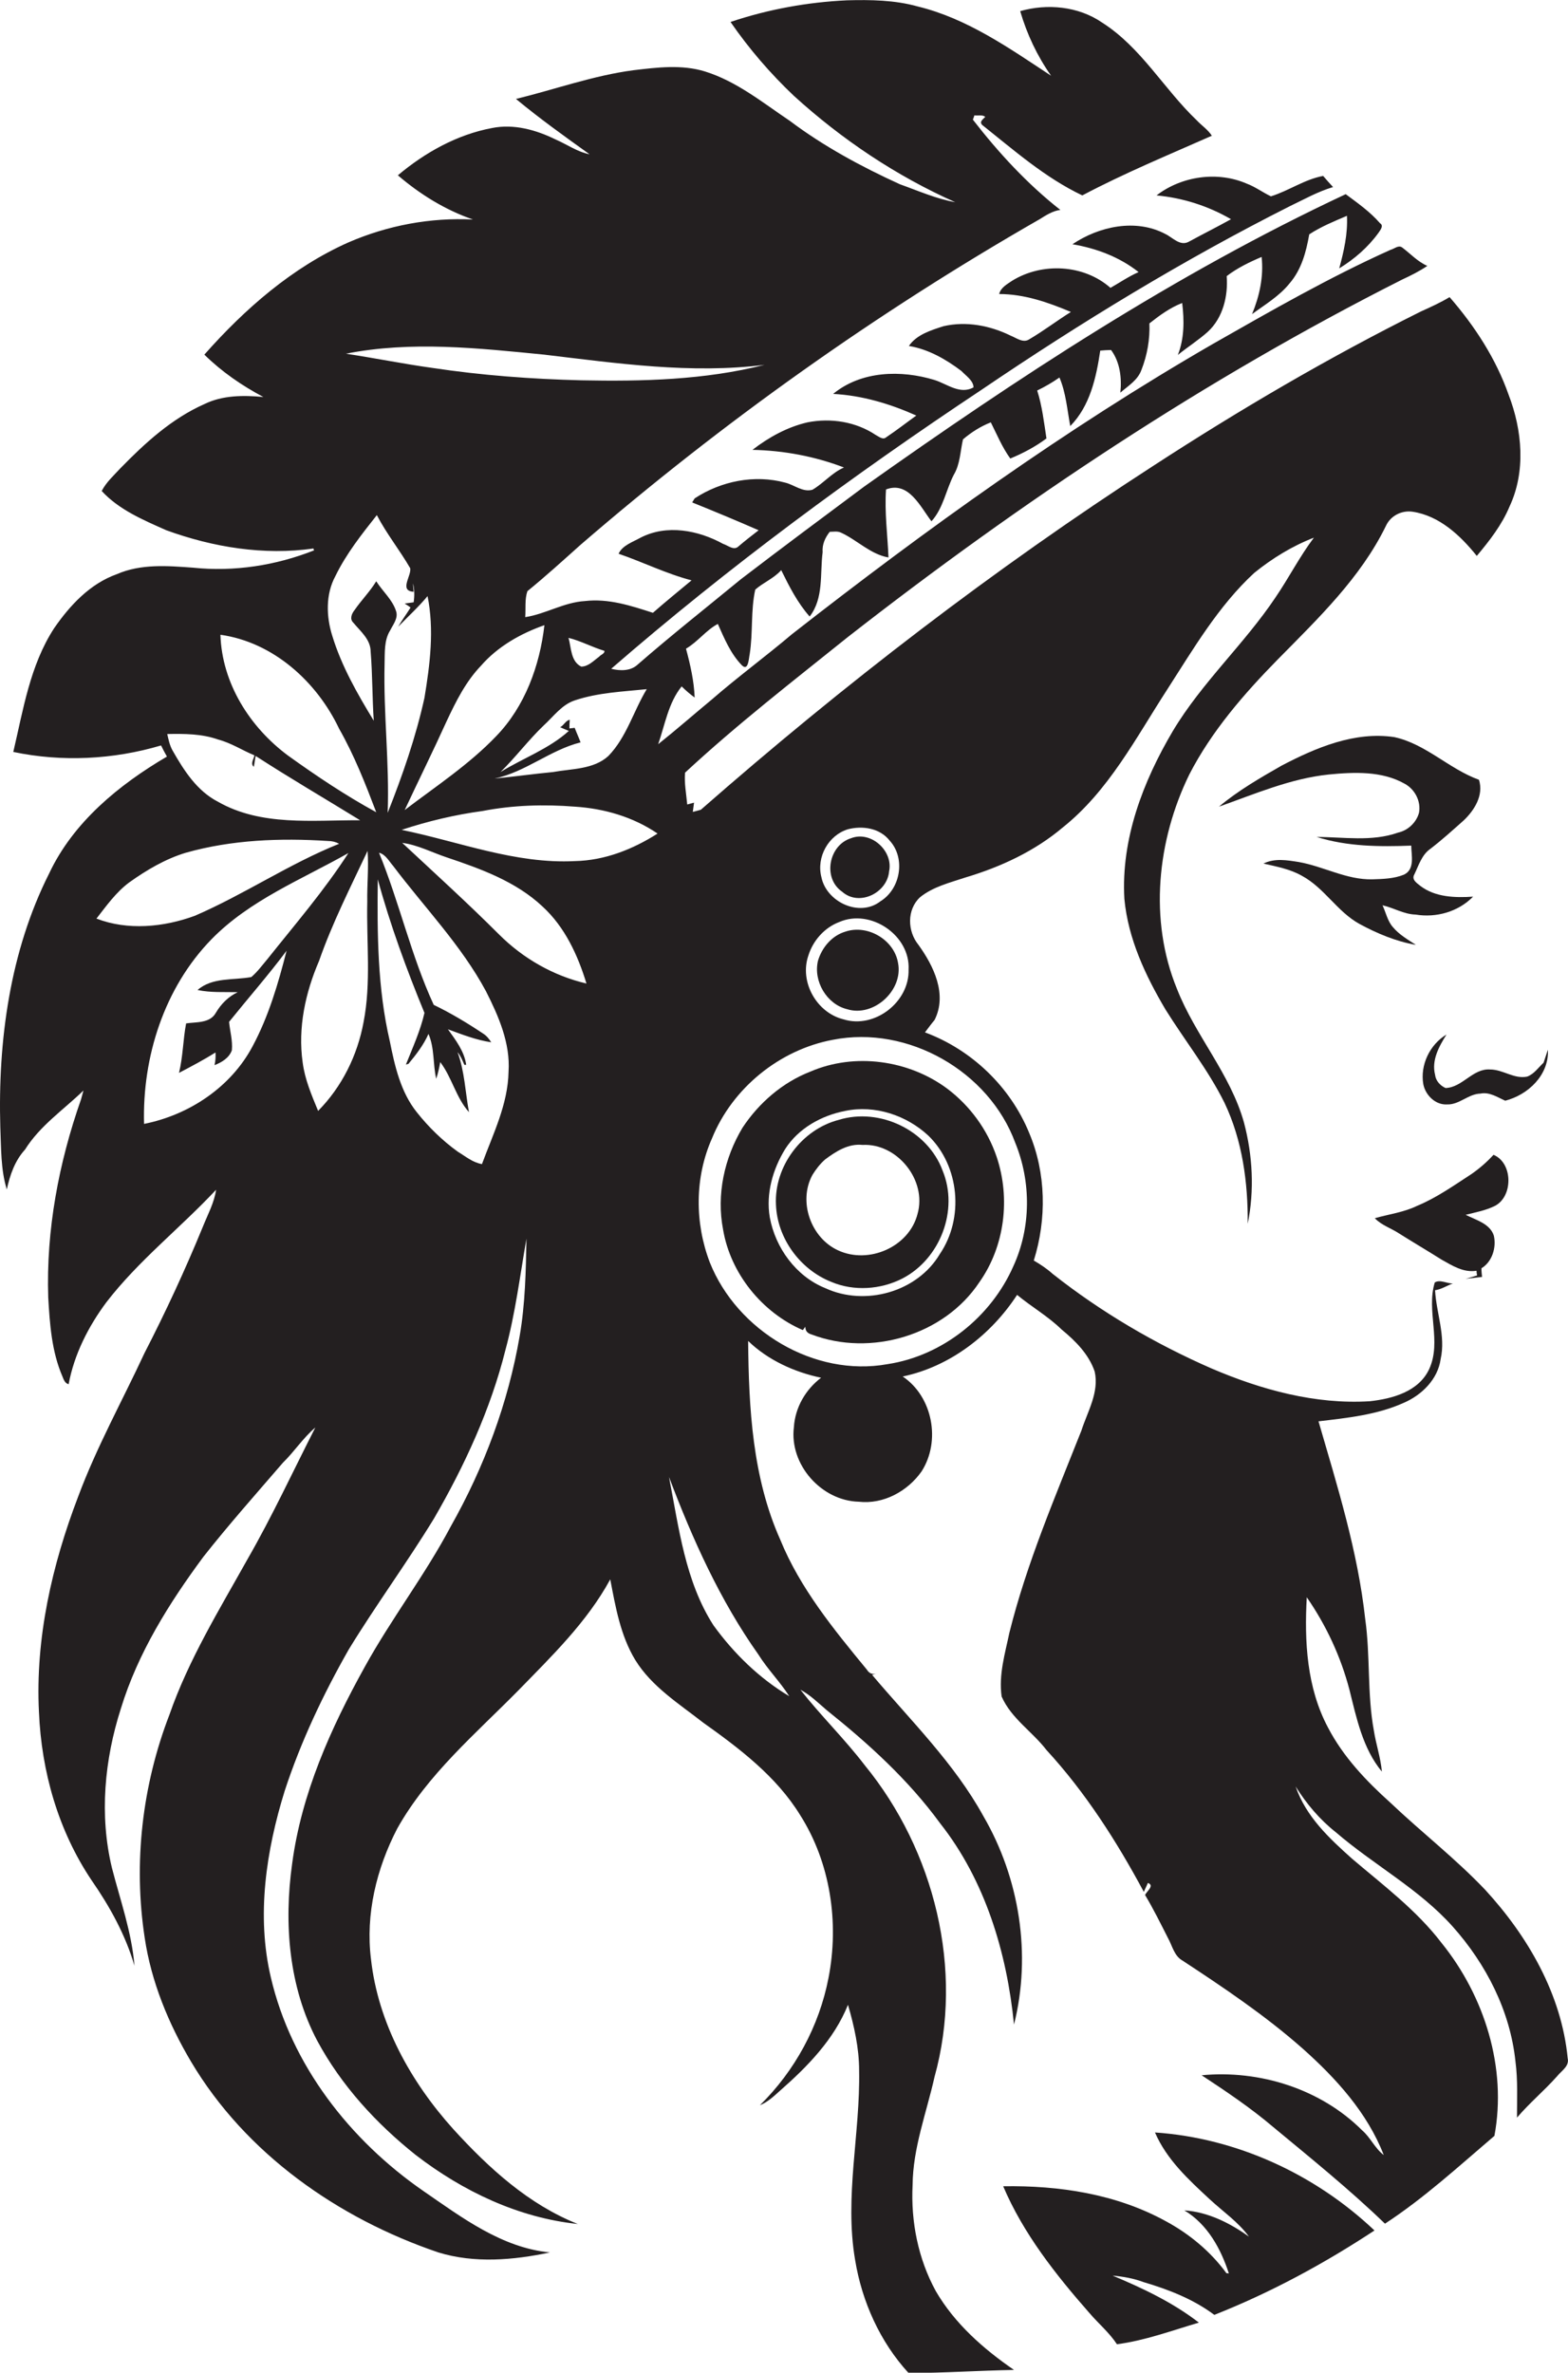 <?xml version="1.0" encoding="utf-8"?>
<!-- Generator: Adobe Illustrator 19.2.0, SVG Export Plug-In . SVG Version: 6.00 Build 0)  -->
<svg version="1.1" id="Layer_1" xmlns="http://www.w3.org/2000/svg" xmlns:xlink="http://www.w3.org/1999/xlink" x="0px" y="0px"
	 viewBox="0 0 507.2 767.4" enable-background="new 0 0 507.2 767.4" xml:space="preserve">
<g>
	<path fill="#231F20" d="M507.1,665.7c-2-20.7-12.9-39.5-26.7-54.5c-9.6-10.1-20.6-18.6-30.7-28.2c-7.8-7-15.2-14.8-20.1-24.2
		c-6.9-12.9-7.7-27.9-6.9-42.2c6.3,9.1,11,19.2,13.8,29.9c2.3,9.2,4.3,19,10.5,26.5c-0.4-4.5-1.9-8.8-2.6-13.3
		c-2.2-11.9-1.1-24.1-2.8-36.1c-2.4-21.9-9-42.9-15.1-63.9c9.3-1.1,19-2.1,27.6-6c5.8-2.5,11-7.6,11.9-14.1
		c1.7-7.5-1.4-14.9-1.8-22.3c2.1-0.3,3.8-1.5,5.8-2.2c-1.9,0.1-4.2-1.4-5.9-0.3c-2.8,9.2,2.3,19.1-1.8,28
		c-3.4,7.3-11.9,9.6-19.2,10.4c-17.6,1.1-35.1-3.7-51.2-10.6c-18.3-8-35.7-18.2-51.4-30.6c-1.9-1.7-4-3.1-6.1-4.3
		c4.2-13.4,4-28.3-1.5-41.3c-6.1-14.9-18.6-26.9-33.7-32.5c1-1.3,2-2.7,3.1-4c4.2-8.3-0.3-17.5-5.2-24.3c-3.6-4.4-3.8-11.4,0.5-15.4
		c4.2-3.4,9.6-4.7,14.7-6.4c11.4-3.4,22.4-8.5,31.5-16.2c14.8-11.8,23.6-28.9,33.7-44.5c8.5-13.2,16.6-27.1,28.2-37.8
		c5.8-4.7,12.3-8.7,19.3-11.4c-4.6,6.1-8.1,13-12.4,19.3c-10.1,15.1-23.8,27.5-33.2,43.2c-9.7,16.4-16.8,35-15.7,54.3
		c1.2,12.9,6.8,24.8,13.3,35.8c6.3,10.1,13.8,19.5,19.1,30.2c5.8,12.2,7.6,25.8,7.5,39.1c2.2-10.8,1.6-22.1-1.2-32.7
		c-4.4-15.8-15.8-28.2-21.7-43.3c-9.1-22.2-6.4-48,4-69.3c7.2-14,17.7-26.1,28.7-37.3c13-13.2,26.7-26.3,34.9-43.1
		c1.5-3.3,5.1-5.1,8.6-4.6c8.7,1.3,15.5,7.7,20.8,14.3c4.1-4.9,8.1-10,10.6-16c5.3-11.3,4.1-24.7-0.3-36.1
		c-4.1-11.7-11-22.3-19.1-31.6c-3,1.8-6.1,3.2-9.2,4.6c-29.9,14.9-58.7,31.8-86.7,50c-51.5,33.3-100.2,70.8-146.3,111.2
		c-0.6,0.2-1.9,0.5-2.6,0.7c0.1-0.7,0.3-2.2,0.4-3c-0.7,0.2-1.5,0.4-2.2,0.6c-0.3-3.4-1-6.9-0.7-10.3c16.8-15.6,34.9-29.6,52.7-43.9
		c56.1-43.8,115.7-83.5,179.3-115.6c2.8-1.3,5.6-2.7,8.1-4.4c-3.2-1.4-5.5-4-8.2-6c-1.2-0.8-2.5,0.5-3.7,0.8
		c-19.8,8.9-38.6,19.7-57.4,30.4c-47.8,27.6-92.7,59.9-136.2,93.9c-8.5,7.2-17.5,13.8-25.9,21.1c-5.8,4.8-11.5,9.8-17.4,14.5
		c2.2-6.3,3.3-13.4,7.6-18.7c1.3,1.3,2.7,2.5,4.2,3.6c-0.2-5.3-1.4-10.6-2.8-15.8c3.8-2.2,6.5-6,10.3-8c2.1,4.7,4.1,9.6,7.8,13.4
		c2.1,2,2.2-2.3,2.5-3.6c1.1-6.9,0.3-14.1,1.8-20.9c2.6-2.3,6-3.6,8.4-6.3c2.6,5.3,5.3,10.6,9.2,15c4.6-5.9,3.3-13.8,4.2-20.8
		c-0.2-2.5,0.8-4.7,2.3-6.6c1.2,0,2.5-0.3,3.7,0.3c5.2,2.4,9.5,7,15.3,8c-0.3-7.3-1.3-14.6-0.8-22c7.3-2.8,11.1,5.6,14.7,10.3
		c3.8-4.2,4.7-10.1,7.2-15c2.1-3.5,2.1-7.6,3-11.5c2.7-2.3,5.7-4.2,9-5.5c2,4,3.7,8.1,6.3,11.7c4.1-1.7,8.1-3.8,11.7-6.5
		c-0.8-5.2-1.4-10.5-3-15.5c2.5-1.2,4.9-2.6,7.2-4.2c2.1,4.9,2.5,10.4,3.5,15.7c6.4-6.5,8.4-15.7,9.7-24.4c0.9-0.1,2.6-0.2,3.5-0.2
		c2.9,3.9,3.5,9.1,3,13.8c2.5-2.2,5.6-4,6.8-7.3c1.9-4.8,2.8-10,2.6-15.1c3.3-2.6,6.7-5.1,10.6-6.6c0.7,5.6,0.7,11.5-1.4,16.8
		c3.2-2.6,6.7-4.8,9.7-7.5c4.9-4.5,6.6-11.6,6.1-18c3.4-2.6,7.3-4.5,11.3-6.2c0.7,6.4-0.7,12.7-3.1,18.5c4.2-3.1,8.8-5.8,12.1-9.9
		c3.9-4.5,5.4-10.2,6.4-15.9c3.8-2.5,8-4.2,12.2-6c0.3,5.8-1,11.5-2.5,17c4.9-3,9.3-6.8,12.7-11.5c0.6-0.9,1.8-2.3,0.5-3.1
		c-3.2-3.7-7.2-6.5-11.1-9.4C380,88.7,329,122.3,279.5,157.4c-13.3,9.9-26.6,19.8-39.8,29.9c-11.2,9.2-22.6,18.2-33.5,27.7
		c-2.3,2.1-5.7,2-8.5,1.3c37.8-32.8,78.2-62.6,119.9-90.3c32-21.7,65.1-41.9,99.6-59.3c4.6-2.2,9-4.7,14-6.2
		c-1.1-1.2-2.2-2.4-3.2-3.6c-6,1.1-11.1,4.8-16.9,6.6c-2.7-1.3-5.1-3.1-7.8-4.1c-9.4-4.1-21-2.5-29.2,3.8c8.5,0.8,16.7,3.4,24.1,7.7
		c-4.5,2.5-9.1,4.8-13.7,7.3c-2.8,1.5-5.2-1.4-7.5-2.5c-9.6-5.1-21.5-2.5-30.1,3.3c7.7,1.3,15.2,4.1,21.4,9
		c-3.2,1.4-6.1,3.4-9.1,5.1c-8.6-7.6-22.1-8.3-31.8-2.3c-1.6,1.1-3.7,2.2-4.2,4.3c8.1,0,15.9,2.7,23.2,5.8
		c-4.5,2.8-8.8,6.1-13.4,8.8c-2,1.4-4.2-0.4-6-1.1c-6.7-3.3-14.4-4.8-21.8-3.1c-4,1.3-8.7,2.7-11.2,6.4c6.2,1,12,4.3,17,8.1
		c1.4,1.5,3.9,3.1,3.9,5.3c-4.4,2.4-8.5-1.1-12.6-2.4c-10.8-3.3-23.7-3-32.8,4.5c9.4,0.5,18.4,3.2,26.9,7c-3.2,2.3-6.4,4.8-9.7,7
		c-1.1,1-2.4-0.2-3.4-0.7c-6.4-4.3-14.5-5.6-22.1-4.1c-6.5,1.5-12.5,4.8-17.8,8.9c10.1,0.2,20.2,2.1,29.6,5.7
		c-3.9,1.7-6.6,5.1-10.2,7.2c-3.1,0.9-5.9-1.6-8.8-2.3c-9.9-2.7-20.8-0.5-29.3,5.1c-0.2,0.3-0.6,1-0.8,1.3c7.2,2.9,14.4,5.9,21.5,9
		c-2.2,1.7-4.4,3.4-6.5,5.2c-1.5,1.5-3.4-0.3-5-0.8c-8-4.4-18.2-6.4-26.7-2c-2.5,1.4-5.9,2.5-7.1,5.2c7.9,2.7,15.5,6.5,23.6,8.6
		c-4.2,3.5-8.4,6.9-12.5,10.5c-7.1-2.3-14.4-4.7-22-3.8c-6.8,0.4-12.7,4.2-19.3,5.2c0.2-2.8-0.2-5.8,0.7-8.4
		c5.9-4.8,11.5-9.9,17.2-15c46-39.7,95.8-75.1,148.5-105.3c2.1-1.3,4.2-2.7,6.7-3c-10.7-8.4-20-18.5-28.3-29.2
		c0.1-0.3,0.4-1,0.5-1.4c0.9,0.2,2.6-0.3,3.5,0.5c-0.7,0.8-2,1.5-1,2.6c10.3,8.2,20.4,17.1,32.4,22.8c13.6-7.2,27.9-13.1,41.9-19.3
		c-1.3-2-3.3-3.3-4.9-5c-10.6-10.1-18-23.6-30.6-31.6C348.8,2,338.7,1.1,330,3.6c2.2,7.5,5.5,14.5,10,20.9
		C326.5,15.6,312.9,6,296.9,2.1c-7.5-2.1-15.3-2.2-22.9-2c-12.8,0.6-25.5,2.9-37.7,7c6,8.7,12.9,16.7,20.5,23.9
		c15.5,14.1,33.1,25.9,52.2,34.4c-6.2-1.1-12-3.7-17.9-5.8c-12.5-5.7-24.7-12.3-35.6-20.5c-8.8-5.9-17.2-12.8-27.5-16
		c-7.5-2.3-15.4-1.3-23-0.4c-13,1.7-25.4,6.2-38.1,9.3c7.6,6.3,15.7,12.1,23.8,17.9c-4-0.8-7.3-3.2-11-4.8
		c-6.3-3.1-13.5-5.1-20.5-3.7c-11.3,2.1-21.7,7.9-30.5,15.3C135.8,62.8,144,67.9,153,71c-13.8-0.7-27.6,1.9-40.3,7.4
		c-18.2,8.1-33.5,21.5-46.6,36.3c5.6,5.5,12.1,10,19.1,13.7c-6.4-0.6-13.2-0.6-19.1,2.3c-10.6,4.7-19.2,12.6-27.2,20.8
		c-2.1,2.3-4.5,4.4-6,7.3c5.6,6.1,13.5,9.4,20.9,12.7c15.1,5.5,31.6,8.2,47.6,5.9c0,0.2,0.1,0.4,0.2,0.6c-12.4,4.9-25.9,7-39.2,5.6
		c-8.2-0.6-16.8-1.3-24.6,2.1c-8.7,3.1-15.2,10.1-20.3,17.5c-7.8,12-10,26.4-13.2,40c15.7,3.3,32.3,2.5,47.8-2.1
		c0.6,1.2,1.2,2.4,1.9,3.6c-15.5,9.1-30.3,21.2-38.1,37.8C3.2,307.7-0.7,336.6,0.1,364.6c0.3,6.7,0.1,13.6,2.1,20.1
		c1-4.6,2.6-9.3,5.9-12.9c4.8-7.7,12.5-12.9,18.9-19.1c-0.2,0.7-0.6,2.2-0.8,2.9c-7.2,20.5-11.3,42.2-10.6,64
		c0.5,8.6,1.1,17.5,4.6,25.6c0.4,1,0.8,2.2,2,2.5c1.8-9.7,6.4-18.7,12.2-26.5c10.4-13.5,23.9-24,35.5-36.4c-0.6,4.2-2.7,8-4.3,12
		c-5.7,13.9-12,27.5-18.9,40.9C39.6,453,31.3,467.9,25.3,484c-8.5,22.2-13.9,45.9-12.7,69.7c0.8,19.2,6.2,38.3,17,54.4
		c5.9,8.5,11,17.7,13.9,27.7c-0.9-10.9-4.6-21.2-7.3-31.7c-4.1-17-2.4-35,2.9-51.5c5.5-18,15.6-34.1,26.7-49.1
		c8.2-10.4,17-20.3,25.7-30.4c3.7-3.6,6.5-8,10.5-11.4c-7.3,14.3-14,28.8-22,42.7c-9.1,16.3-19,32.4-25.2,50.2
		c-8.8,22.8-11.7,47.9-8,72.1c2.1,14.2,7.7,27.8,15,40.1c17.7,29.8,47.6,50.7,80,61.7c11.7,3.6,24.3,2.5,36.1,0
		c-15.6-1.5-28.5-11.3-41-19.9c-23.7-16.4-42.7-40.7-49.3-69.1c-4.7-20-1.5-41,4.5-60.3c5.2-15.9,12.4-31.1,20.7-45.7
		c8.8-14.4,18.8-28,27.6-42.4c9.9-17.1,18.3-35.3,23.1-54.5c3.2-11.8,4.7-24,6.8-36c-0.2,10.5-0.4,21.1-2.2,31.5
		c-3.7,21.6-11.5,42.5-22.3,61.6c-8.3,15.7-19.2,29.8-27.8,45.4c-11,19.8-20.5,41-23.5,63.7c-2.7,19.3-1.1,39.8,8.1,57.2
		c7.8,14.5,19.1,26.8,31.9,37c15.2,11.7,33.2,20.3,52.4,22.3c-15.9-6.3-28.8-18.1-40.2-30.6c-13.8-15.3-24.4-34.3-26.7-55.1
		c-1.8-14.5,1.8-29.3,8.5-42.2c9.8-17.5,25.3-30.6,39.2-44.7c10.8-11.1,22.2-22.1,29.7-35.9c1.7,8.9,3.3,18.2,8.1,26.1
		c5.3,8.6,14.1,14.1,21.9,20.2c11.8,8.4,23.7,17.4,31.4,29.9c9.8,15.4,12.7,34.8,9.2,52.7c-3,15.6-10.9,30.1-22.2,41.2
		c2.5-1,4.5-2.9,6.5-4.7c8.9-7.8,17.5-16.6,22-27.8c2,6.9,3.6,14,3.6,21.2c0.4,20.4-4.8,40.9-1.3,61.3c2.2,13.5,8.1,26.6,17.3,36.6
		c11.3,0,22.7-0.8,34.1-1c-9.9-6.8-19.2-15-25.3-25.5c-5.7-10.4-8.1-22.5-7.5-34.3c0.1-12,4.5-23.4,7.1-35
		c9.6-34.6,0-73.2-22.6-100.8c-6.5-8.5-14.2-16-20.8-24.4c3.2,1.7,5.8,4.3,8.5,6.6c13.5,10.8,26.4,22.5,36.7,36.6
		c14.6,18.5,21.6,41.9,23.9,65.1c5.7-22.6,1.8-47.3-9.9-67.4c-9.4-17.1-23.5-30.9-36-45.7c0.4-0.1,1.2-0.4,1.6-0.5
		c-1.4,0.5-2.5,0.1-3.3-1.2c-10.7-13-21.6-26.3-28-42c-9-20.1-10.2-42.5-10.4-64.3c6.4,6.2,15,10.1,23.6,11.9c-5,3.8-8.4,9.6-8.8,16
		c-1.5,12.1,8.9,23.8,21,24.1c8,0.9,15.8-3.4,20.3-9.8c6.3-9.8,3.6-24.2-6.1-30.7c15.3-3.2,28.6-13.5,37-26.4
		c4.7,3.9,10,6.9,14.4,11.2c4.5,3.7,8.8,8,10.7,13.6c1.5,6.7-2.3,12.9-4.3,19.1c-8.5,21.5-17.7,42.9-23.3,65.4
		c-1.4,6.7-3.5,13.6-2.5,20.6c3.1,7.1,9.9,11.3,14.5,17.3c12.6,13.7,22.7,29.5,31.5,45.9c0.4-1,0.9-1.9,1.3-2.9
		c2.3,0.8-0.4,2.7-0.9,3.9c2.7,4.5,5,9.2,7.4,13.9c1.4,2.5,2,5.8,4.7,7.3c13.4,8.8,26.8,17.8,38.8,28.4c10.8,9.6,21,20.8,26.3,34.5
		c-2.9-2.2-4.3-5.7-7-8c-13.4-13.4-33.2-19.6-51.9-17.8c7.9,5.2,15.8,10.5,23.1,16.7c12.3,10.2,24.7,20.2,36.2,31.3
		c12.7-8.3,23.9-18.6,35.4-28.4c4.1-22-3.2-45.2-17.1-62.4c-8.1-10.6-18.8-18.6-28.9-27.2c-7.4-6.6-15-13.7-18.3-23.4
		c3.5,5.6,7.8,10.7,13,14.8c12.3,10.6,26.9,18.3,37.8,30.5c10.8,12.1,18.6,27.3,20.3,43.6c0.8,6,0.5,12.1,0.5,18.2
		c4-4.7,8.8-8.7,12.9-13.3C505.1,669.7,507.7,668.3,507.1,665.7z M195.5,210.5c0.2,0.9-1.3,1.3-1.7,1.9c-1.8,1.3-3.5,3.2-5.8,3.2
		c-3.4-1.7-3.2-6.1-4.1-9.3C187.9,207.3,191.5,209.3,195.5,210.5z M186,226.5c7.5-2.5,15.4-2.8,23.2-3.6
		c-4.3,7.1-6.5,15.5-12.4,21.6c-4.8,4.4-11.9,4.1-17.9,5.2c-6.3,0.6-12.6,1.5-18.9,2.1c10-2.1,17.9-9.2,27.8-11.7
		c-0.6-1.6-1.3-3.1-1.9-4.7l-1.7,0.2c0-0.9,0-1.8,0.1-2.8c-1.3,0.2-1.9,1.8-3.1,2.4c0.9,0.4,1.8,0.8,2.8,1.2
		c-6.4,5.8-14.8,8.8-22.1,13.3c4.9-4.8,9-10.3,13.9-15C179.1,231.7,181.7,227.9,186,226.5z M176.1,202.2
		c-1.5,13.1-6.3,26.3-15.6,35.9c-8.8,9.2-19.5,16.2-29.6,23.9c4.5-9.6,9.2-19.1,13.6-28.8c3-6.4,6.2-12.8,11.1-17.9
		C161,209.1,168.4,204.9,176.1,202.2z M176,114.7c23.6,2.8,47.5,6.3,71.3,3.3c-19.3,4.9-39.5,5.4-59.3,5c-16.1-0.4-32.2-1.6-48.1-4
		c-9.4-1.3-18.7-3.2-28-4.6C133,110.2,154.7,112.6,176,114.7z M70.6,239.2c4.2,1.1,7.8,3.5,11.7,5.1c-0.2,1.2-1.4,2.7-0.2,3.7
		c0.2-0.9,0.4-2.6,0.6-3.5c11.1,7.2,22.6,13.9,33.8,20.8c-15.4-0.1-32,2-46-6c-6.8-3.5-11-10.1-14.7-16.6c-0.9-1.6-1.3-3.5-1.7-5.3
		C59.6,237.3,65.3,237.3,70.6,239.2z M31.2,297.1c3.2-4.1,6.3-8.5,10.6-11.7c5.6-4,11.7-7.6,18.3-9.6c14.9-4.2,30.6-4.8,46-3.8
		c1.3,0,2.5,0.3,3.6,0.9c-16.2,6.5-30.7,16.4-46.7,23.3C52.9,299.9,41.3,301,31.2,297.1z M81.7,338.4c-7,13.2-20.5,22.2-35.1,25.1
		c-0.6-21.6,6.5-44,21.8-59.7c12.4-12.7,29.1-19.3,44.3-27.9c-7.8,12.1-17.2,23-26.2,34.3c-1.7,2-3.2,4.1-5.2,5.8
		c-5.8,1.1-12.6,0-17.4,4.2c4.3,0.9,8.7,0.6,13,0.7c-3,1.4-5.4,3.8-7.1,6.7c-1.9,3.4-6.3,2.9-9.6,3.4c-1,5.3-1,10.7-2.3,16
		c4-2.1,8-4.2,11.8-6.6c0.1,1.4,0,2.7-0.3,4.1c2.3-0.9,4.7-2.3,5.6-4.8c0.3-3.1-0.6-6.1-0.9-9.2c6.2-7.7,12.7-15.1,18.6-23
		C90,318.1,86.9,328.7,81.7,338.4z M117.6,330.6c-2,10.8-7,20.9-14.7,28.7c-2.1-5.1-4.3-10.2-5-15.7c-1.6-11.2,0.9-22.6,5.3-32.8
		c4.3-12.3,10.2-23.9,15.7-35.6c0.4,5.5-0.2,11-0.1,16.4C118.5,304.7,120.1,317.8,117.6,330.6z M93.2,244.4
		c-12.4-9.2-21.4-23.4-21.9-39.1c17.1,2.4,31.2,15.2,38.4,30.4c4.9,8.6,8.5,17.8,12,27C111.8,257.3,102.4,251,93.2,244.4z
		 M114.7,197.3c-0.9,1.1-1.7,2.9-0.4,4.1c2.3,2.8,5.6,5.4,5.6,9.4c0.6,7.4,0.5,14.9,1,22.3c-5.3-8.7-10.4-17.6-13.4-27.4
		c-2-6.3-2.2-13.5,1-19.4c3.5-7.2,8.5-13.5,13.4-19.7c3.1,6,7.4,11.3,10.8,17.2c0.4,2.5-3.7,7.3,1.1,7.6c0-0.7-0.2-2-0.2-2.7
		c0.5,2,0.5,4.1,0.2,6.1c-0.7,0.1-2.2,0.3-2.9,0.4c0.6,0.4,1.3,0.8,1.9,1.3c-1.3,2.1-2.8,4.1-4,6.2c3.2-3.3,6.6-6.4,9.5-9.9
		c2.2,10.9,0.8,22-1,32.9c-2.8,12.7-7.1,25.1-11.9,37.2c0.6-16.1-1.4-32.1-1-48.2c0.1-3.6-0.2-7.6,1.8-10.8c1-2,2.7-4,1.9-6.3
		c-1.2-3.7-4.3-6.3-6.4-9.6C119.7,191.3,116.9,194.1,114.7,197.3z M164.5,346.6c-0.2,10.6-5,20.1-8.6,29.9c-3-0.5-5.3-2.5-7.8-4
		c-5-3.6-9.5-8-13.3-12.8c-5.2-6.5-7.1-14.9-8.7-22.9c-4-17.1-4.1-34.9-3.9-52.4c4,14.7,9.3,29.1,15.1,43.2
		c-1.3,5.7-3.8,11.2-6,16.7c0.2,0,0.6-0.2,0.8-0.2c2.5-3,4.9-6.1,6.5-9.7c2,4.6,1.4,9.8,2.5,14.5c0.6-1.8,1-3.6,1.3-5.4
		c3.8,5,5.1,11.5,9.3,16.2c-1.2-6.5-1.4-13.2-3.7-19.4c1,1.2,1.6,2.7,2.2,4.1l0.6,0c-0.6-4.4-3.4-8-5.9-11.5c4.6,1.7,9.2,3.5,14,4.2
		c-0.7-1.1-1.5-2.1-2.6-2.8c-5.1-3.4-10.4-6.6-16-9.3c-7.3-15.8-11.1-33.1-17.7-49.2c2.1,0.5,3.2,2.7,4.6,4.3
		c10.1,13.4,22,25.6,30,40.5C161.3,328.7,165.1,337.4,164.5,346.6z M161.4,302.2c-10.1-10.1-20.8-19.8-31.3-29.6
		c5.1,0.7,9.6,3.1,14.4,4.7c11,3.7,22.4,7.8,31,15.9c7.2,6.6,11.4,15.7,14.2,24.9C179,315.6,169.2,310,161.4,302.2z M186,278.5
		c-19.3,1-37.5-6.3-56.1-10.1c8.5-2.8,17.3-4.9,26.2-6.1c9.8-1.9,19.9-2.2,29.9-1.4c9.4,0.6,18.8,3.3,26.7,8.7
		C204.7,274.7,195.6,278.3,186,278.5z M274.3,268.2c4.7-1.2,10.3-0.4,13.5,3.7c5.2,5.7,3.5,15.6-3,19.6c-6.8,5.3-17.5,0.2-19.1-7.8
		C264,277.2,268,270.1,274.3,268.2z M261.5,309c1.5-4.8,5.2-9,10-10.8c10.1-4.4,23,4.3,22.4,15.4c0.3,10.5-11,19.2-21,16.1
		C264.2,327.6,258.5,317.6,261.5,309z M245.3,535.1c3,4.8,7,8.8,10,13.5c-9.7-5.8-17.9-13.8-24.5-22.9c-9.2-14.3-11.2-31.6-14.4-48
		C224,497.8,232.9,517.6,245.3,535.1z M327.8,409.5c-7.2,16.4-22.9,29-40.7,31.7c-23.7,4.3-48.7-10.8-57.5-32.9
		c-4.9-12.8-4.9-27.5,0.7-40.1c6.6-16.3,21.9-28.7,39.1-31.9c24.3-4.8,50.5,10.2,59,33.3C333.6,382.3,333.5,397.1,327.8,409.5z"/>
	<path fill="#231F20" d="M454.1,282.9c-3.2,1.3-6.8,1.4-10.2,1.5c-8.3,0.2-15.8-4.2-23.8-5.6c-3.8-0.6-7.8-1.3-11.4,0.5
		c4.3,1,8.7,1.8,12.5,4c7.2,3.9,11.3,11.5,18.5,15.5c5.7,3.1,11.9,5.7,18.3,6.8c-2.6-1.7-5.4-3.3-7.4-5.7c-1.8-2-2.3-4.8-3.4-7.1
		c3.6,0.8,6.9,2.9,10.7,3c6.7,1.1,13.8-0.9,18.6-5.8c-5.8,0.4-12.3,0.2-17.1-3.5c-1.1-0.9-2.9-2-1.9-3.7c1.4-2.9,2.4-6.3,5.1-8.2
		c3.8-2.9,7.3-6.1,10.8-9.2c3.5-3.3,6.6-8.2,5-13.2c-9.7-3.5-17.2-11.6-27.4-13.8c-12.8-1.9-25.3,3.4-36.4,9.2
		c-7,4-14.1,8.1-20.3,13.3c11.6-4.1,23.1-9.1,35.5-10.4c8.2-0.8,17.2-1.2,24.6,3c3.3,1.8,5.3,5.7,4.6,9.4c-0.9,3.2-3.6,5.7-6.8,6.4
		c-8.5,3-17.6,1.4-26.3,1.4c9.9,3.1,20.3,3.2,30.6,2.8C456.5,276.5,457.8,281.2,454.1,282.9z"/>
	<path fill="#231F20" d="M272.4,288.4c5.5,4.9,14.6,0.4,15.2-6.6c1.4-6.6-5.9-13.2-12.3-10.7C268.1,273.3,266,284,272.4,288.4z"/>
	<path fill="#231F20" d="M274,326.4c8.6,2.7,18.2-6.1,16.5-14.9c-1.2-7.5-9.8-12.6-17-10.2c-4.4,1.3-7.6,5.1-8.9,9.4
		C263,317.3,267.4,324.8,274,326.4z"/>
	<path fill="#231F20" d="M467.6,351.9c-1.8-0.8-3.2-2.4-3.4-4.3c-1.2-4.7,1.3-9.2,3.7-13c-5.4,3.2-8.6,9.9-7.5,16.1
		c0.7,3.5,3.9,6.7,7.6,6.5c4,0.2,6.9-3.4,10.9-3.5c2.9-0.6,5.5,1.2,8,2.3c7.4-1.9,14.2-8.3,13.8-16.5c-0.5,1.4-0.9,2.8-1.4,4.2
		c-1.7,1.6-3.1,3.7-5.3,4.5c-4.2,0.9-7.8-2.3-12-2.3C476.4,345.5,473.1,351.7,467.6,351.9z"/>
	<path fill="#231F20" d="M306.4,352.1c-12.5-9.3-30-11.7-44.3-5.5c-9,3.5-16.6,10.1-21.9,18.1c-5.9,9.8-8.5,21.7-6.3,33
		c2.4,14.2,12.6,26.8,25.8,32.5c0.2-0.3,0.6-0.8,0.8-1.1c0,1.3,0.6,2.1,2,2.5c19.1,7.3,42.9,0.3,54.3-16.9
		c8.2-11.6,10.1-27.1,5.6-40.5C319.4,365.3,313.7,357.6,306.4,352.1z M304,405.6c-7.3,12.3-24.2,17-37.1,11
		c-9.4-3.8-16.1-13-17.9-22.9c-1.3-7.7,1-15.6,5-22.1c4.3-6.7,11.7-10.8,19.4-12.3c9.6-2,19.8,1.4,26.9,8
		C310.4,377.1,311.9,394,304,405.6z"/>
	<path fill="#231F20" d="M271.3,362.2c-12,3.1-20.9,15.1-20.3,27.4c0.4,10.9,7.8,21,17.9,25c7.3,3.1,16,2.5,23-1.1
		c12.2-6.3,18.3-22.1,13-34.9C300.1,365.6,284.6,358.1,271.3,362.2z M296.8,392.6c-2.7,10.7-15.8,16.4-25.7,11.8
		c-8.8-4-13-15.8-8.3-24.4c1.1-1.8,2.5-3.6,4.1-5c3.5-2.6,7.5-5.2,12.1-4.7C290.2,369.7,299.9,381.7,296.8,392.6z"/>
	<path fill="#231F20" d="M483.1,373.5c-2.1,2.3-4.5,4.4-7.1,6.2c-5.7,3.7-11.3,7.7-17.6,10.3c-4.3,2.1-9.1,2.7-13.7,4
		c2.2,2.3,5.2,3.2,7.8,4.9c4.6,2.9,9.2,5.6,13.8,8.5c3.4,1.9,7.1,4.3,11.3,3.6c0,0.4,0.1,1.1,0.2,1.5c-1.2,0.4-2.5,0.8-3.7,1.1
		c1.7-0.2,3.5-0.4,5.3-0.6c-0.1-0.9-0.2-1.8-0.2-2.8c3.5-2.1,4.9-6.8,4-10.6c-1.3-3.9-5.8-5-9.1-6.7c3.2-0.8,6.5-1.4,9.5-2.9
		C489.5,386.9,489.4,376.1,483.1,373.5z"/>
	<path fill="#231F20" d="M391.3,711.3c4.3,4,9.2,7.3,12.7,12.1c-6.1-4.4-13.3-8-20.9-8.5c7.5,4.5,11.8,12.4,14.4,20.4
		c-0.2,0-0.6-0.1-0.8-0.1c-5.1-7-12-12.7-19.6-16.8c-16-8.8-34.5-11.6-52.6-11.3c6.5,15.3,17,28.6,27.9,41c2.9,3.4,6.4,6.3,8.9,10.1
		c9.1-1.2,17.7-4.4,26.5-7c-8.4-6.5-18.1-11.1-27.9-15.2c3.4,0.3,6.8,0.9,10,2.1c8.1,2.4,16.1,5.5,22.9,10.6
		c18.2-7.2,35.4-16.5,51.8-27.3c-19.2-18.2-44.6-29.9-71-31.7C377.4,698.5,384.5,705,391.3,711.3z"/>
</g>
</svg>
